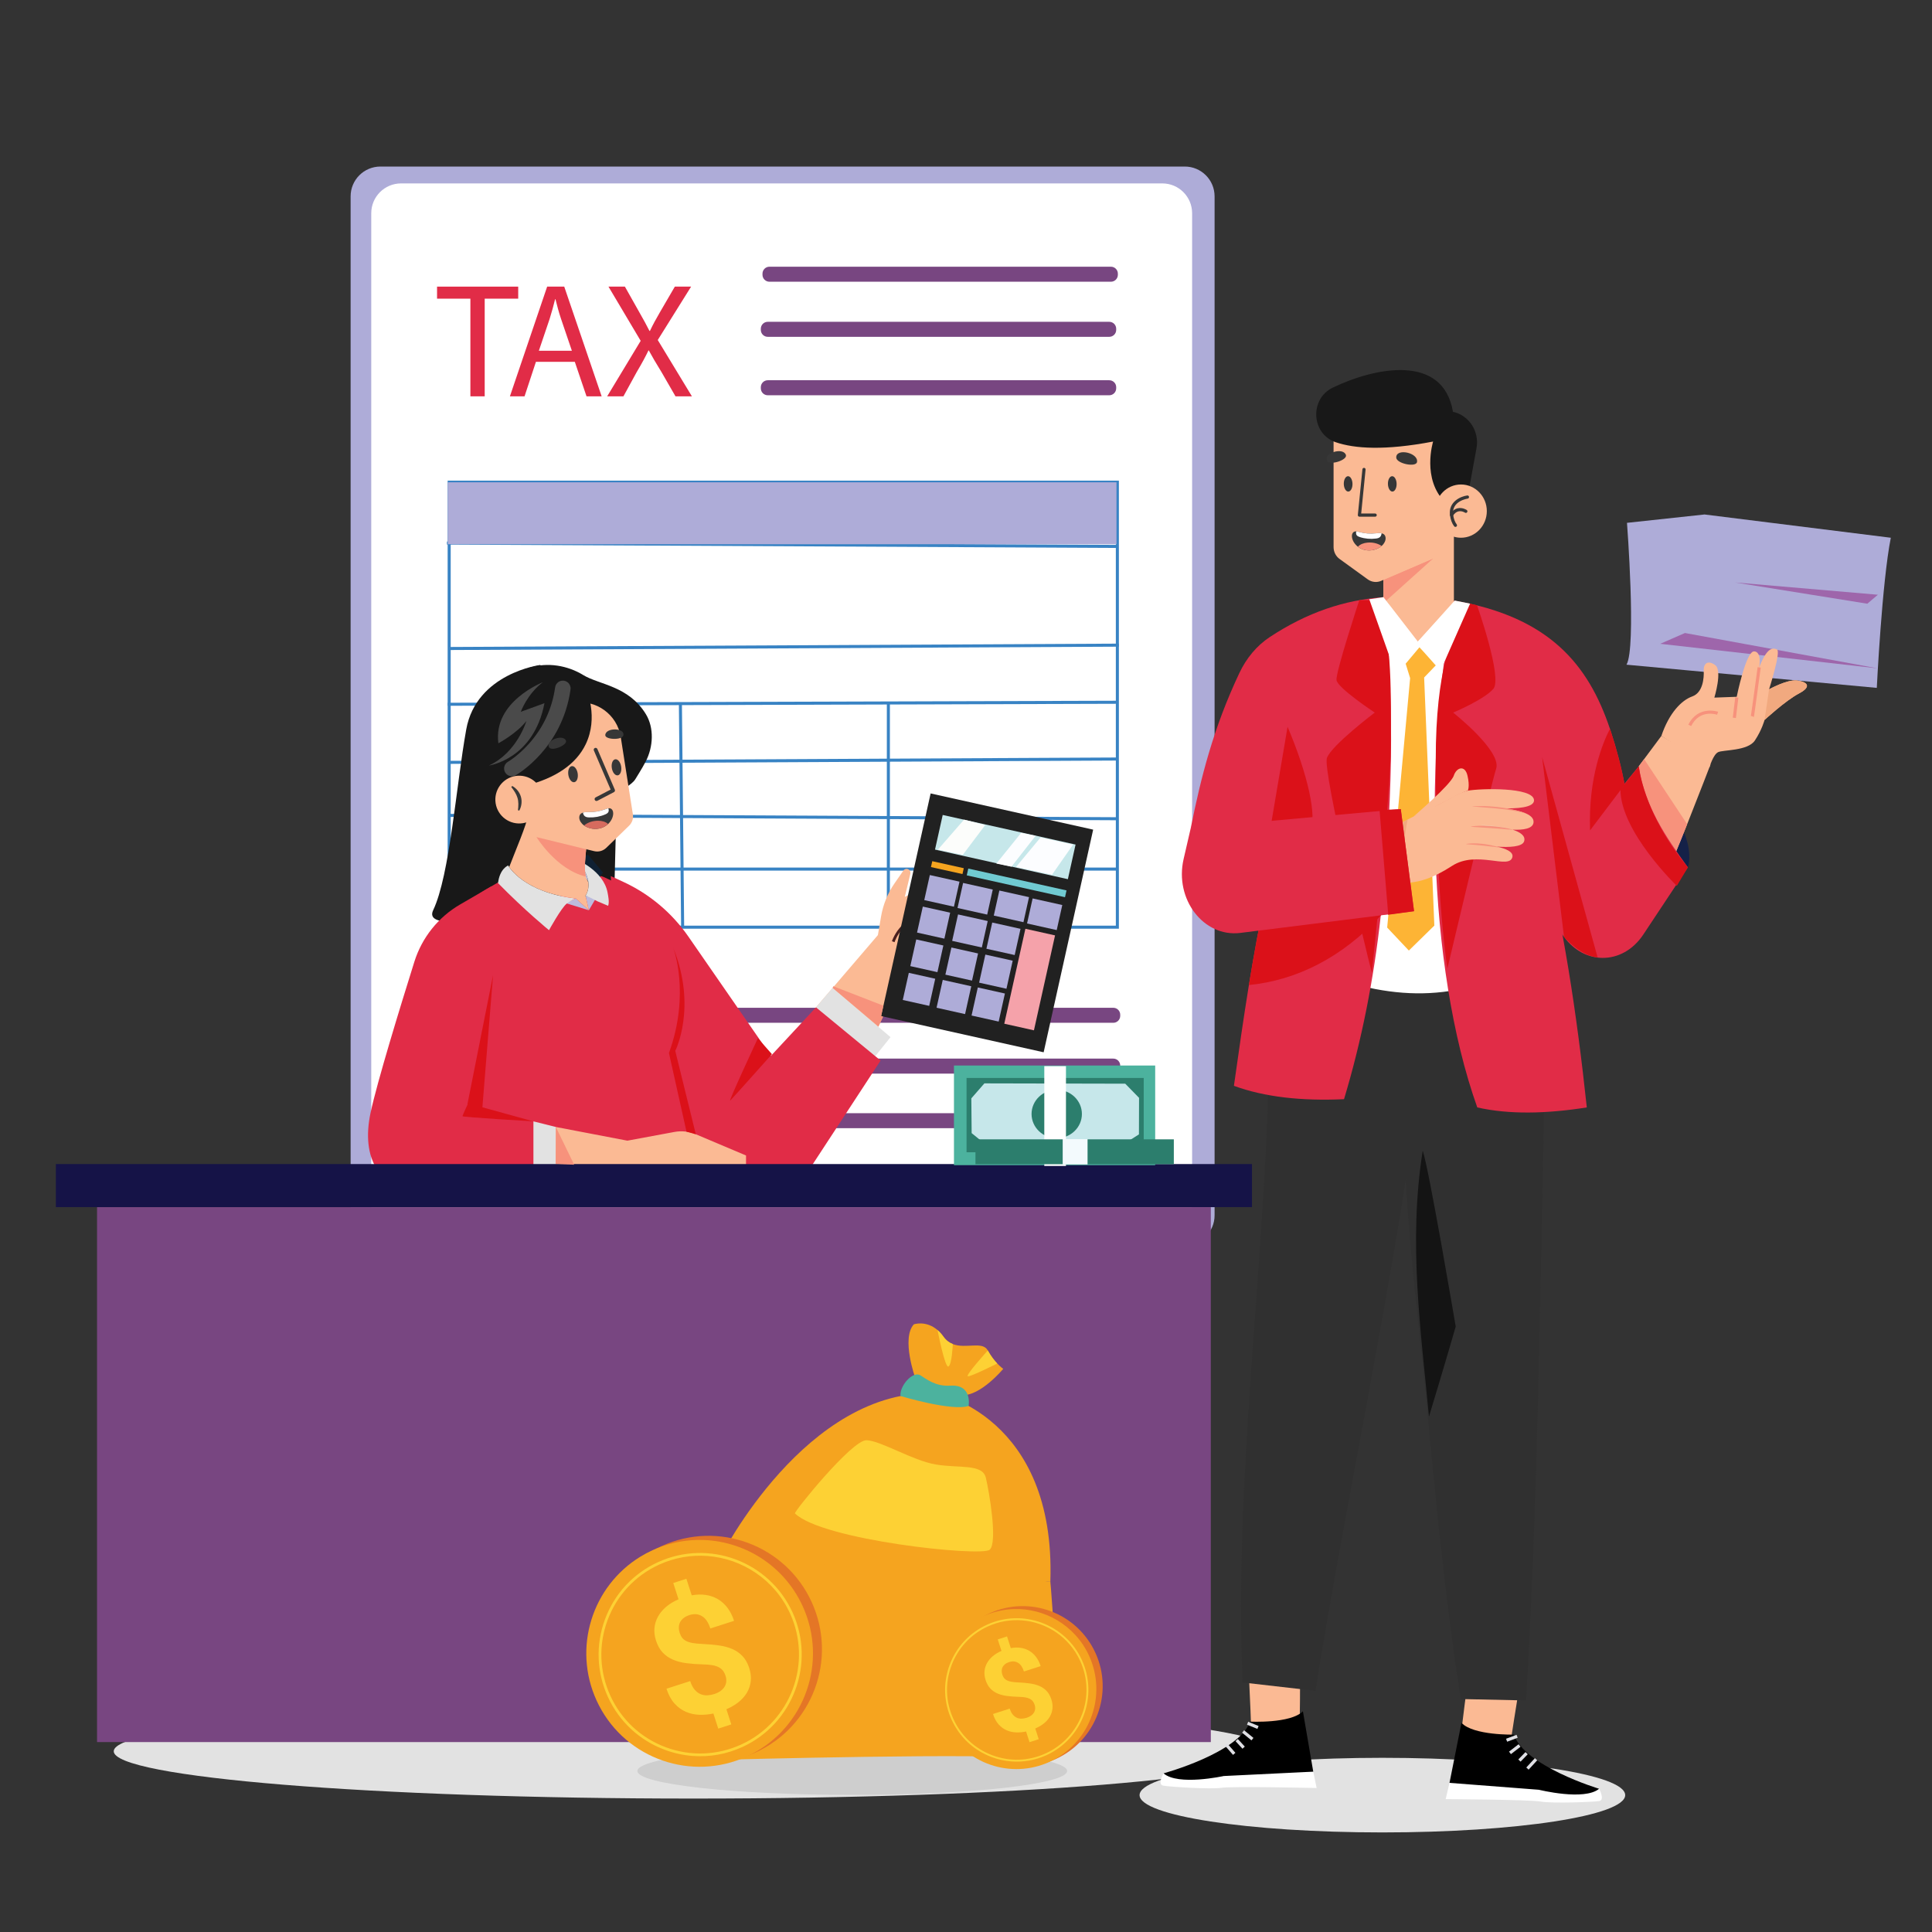 <?xml version="1.0" encoding="UTF-8"?>
<!-- Generator: Adobe Illustrator 16.0.0, SVG Export Plug-In . SVG Version: 6.00 Build 0)  -->
<svg xmlns="http://www.w3.org/2000/svg" xmlns:xlink="http://www.w3.org/1999/xlink" version="1.1" id="Calque_1" x="0px" y="0px" width="1080px" height="1080px" viewBox="0 0 1080 1080" xml:space="preserve">
<rect x="0" y="0" width="1080" height="1080" fill="#333333" stroke="none"/>
<g>
	<defs>
		<rect id="SVGID_1_" width="1080" height="1080"></rect>
	</defs>
	<clipPath id="SVGID_2_">
		<use xlink:href="#SVGID_1_" overflow="visible"></use>
	</clipPath>
	<path clip-path="url(#SVGID_2_)" fill="#AEACD8" d="M662.294,93.098H212.666c-9.206,0-16.669,7.463-16.669,16.669v569.603   c0,9.206,7.463,16.669,16.669,16.669h449.628c9.206,0,16.669-7.463,16.669-16.669V109.767   C678.963,100.561,671.5,93.098,662.294,93.098"></path>
	<path clip-path="url(#SVGID_2_)" fill="#FFFFFF" d="M649.732,102.525H224.202c-9.206,0-16.669,7.463-16.669,16.669v569.603   c0,9.206,7.463,16.669,16.669,16.669h425.531c9.206,0,16.669-7.463,16.669-16.669V119.194   C666.401,109.988,658.938,102.525,649.732,102.525"></path>
	<polygon clip-path="url(#SVGID_2_)" fill="#E12C47" points="244.311,166.958 262.95,166.958 262.95,221.55 270.951,221.55    270.951,166.958 289.681,166.958 289.681,160.225 244.311,160.225  "></polygon>
	<path clip-path="url(#SVGID_2_)" fill="#E12C47" d="M305.864,160.225l-20.821,61.325h8.183l6.364-19.289h21.731l6.546,19.289h8.456   l-20.912-61.325H305.864z M301.227,196.074l6.001-17.743c1.182-3.73,2.182-7.46,3.091-11.1h0.182   c0.909,3.548,1.818,7.188,3.182,11.192l6.001,17.651H301.227z"></path>
	<path clip-path="url(#SVGID_2_)" fill="#E12C47" d="M386.33,160.225h-9.092l-8.365,14.376c-2.273,3.912-3.818,6.733-5.546,10.373   h-0.273c-1.636-3.276-3.364-6.369-5.637-10.373l-8.092-14.376h-9.183l18.003,30.299l-18.73,31.027h9.092l7.365-13.466   c3.182-5.369,4.909-8.645,6.637-12.193h0.181c1.91,3.549,3.91,6.915,7.093,12.102l7.819,13.557h9.183l-19.094-31.482   L386.33,160.225z"></path>
	<path clip-path="url(#SVGID_2_)" fill="#784681" d="M621.008,149.091H430.122c-2.146,0-3.885,1.74-3.885,3.885v0.63   c0,2.146,1.739,3.885,3.885,3.885h190.886c2.146,0,3.886-1.739,3.886-3.885v-0.63C624.894,150.831,623.154,149.091,621.008,149.091   "></path>
	<path clip-path="url(#SVGID_2_)" fill="#784681" d="M620.075,179.891H429.189c-2.146,0-3.885,1.74-3.885,3.885v0.63   c0,2.146,1.739,3.885,3.885,3.885h190.886c2.146,0,3.886-1.739,3.886-3.885v-0.63C623.961,181.631,622.222,179.891,620.075,179.891   "></path>
	<path clip-path="url(#SVGID_2_)" fill="#784681" d="M620.075,212.558H429.189c-2.146,0-3.885,1.74-3.885,3.885v0.63   c0,2.146,1.739,3.885,3.885,3.885h190.886c2.146,0,3.886-1.739,3.886-3.885v-0.63C623.961,214.298,622.222,212.558,620.075,212.558   "></path>
	<path clip-path="url(#SVGID_2_)" fill="#784681" d="M622.328,563.35H260.662c-2.146,0-3.885,1.74-3.885,3.886v0.63   c0,2.146,1.739,3.885,3.885,3.885h361.666c2.146,0,3.885-1.739,3.885-3.885v-0.63C626.213,565.09,624.474,563.35,622.328,563.35"></path>
	<path clip-path="url(#SVGID_2_)" fill="#784681" d="M620.758,622.273H259.092c-2.145,0-3.885,1.74-3.885,3.885v0.63   c0,2.146,1.74,3.886,3.885,3.886h361.666c2.146,0,3.885-1.739,3.885-3.886v-0.63C624.643,624.014,622.904,622.273,620.758,622.273"></path>
	<path clip-path="url(#SVGID_2_)" fill="#784681" d="M622.328,591.762H260.662c-2.146,0-3.885,1.74-3.885,3.885v0.63   c0,2.146,1.739,3.886,3.885,3.886h361.666c2.146,0,3.885-1.739,3.885-3.886v-0.63C626.213,593.502,624.474,591.762,622.328,591.762   "></path>
	<path clip-path="url(#SVGID_2_)" fill="#3883C4" d="M625.464,519.162H250.237V268.674h375.227V519.162z M251.939,517.461h371.823   V270.376H251.939V517.461z"></path>
	
		<rect x="249.849" y="303.64" transform="matrix(1 0.005 -0.005 1 1.517 -2.165)" clip-path="url(#SVGID_2_)" fill="#3883C4" width="374.148" height="1.701"></rect>
	
		<rect x="437.309" y="174.354" transform="matrix(0.005 1 -1 0.005 797.573 -78.387)" clip-path="url(#SVGID_2_)" fill="#3883C4" width="1.702" height="374.147"></rect>
	
		<rect x="436.691" y="206.227" transform="matrix(0.003 1 -1 0.003 829.333 -45.594)" clip-path="url(#SVGID_2_)" fill="#3883C4" width="1.702" height="374.146"></rect>
	
		<rect x="437" y="239.025" transform="matrix(0.005 1 -1 0.005 860.882 -14.749)" clip-path="url(#SVGID_2_)" fill="#3883C4" width="1.702" height="372.293"></rect>
	
		<rect x="251.704" y="455.884" transform="matrix(1 0.005 -0.005 1 2.284 -2.178)" clip-path="url(#SVGID_2_)" fill="#3883C4" width="372.293" height="1.701"></rect>
	<rect x="251.088" y="484.97" clip-path="url(#SVGID_2_)" fill="#3883C4" width="373.526" height="1.702"></rect>
	
		<rect x="318.448" y="454.954" transform="matrix(0.01 1 -1 0.01 832.971 70.358)" clip-path="url(#SVGID_2_)" fill="#3883C4" width="125.018" height="1.702"></rect>
	<rect x="495.75" y="393.3" clip-path="url(#SVGID_2_)" fill="#3883C4" width="1.702" height="124.393"></rect>
	<path clip-path="url(#SVGID_2_)" fill="#E2E2E2" d="M387.553,952.54c-178.924,0-323.971,11.835-323.971,26.436   c0,14.6,145.047,26.435,323.971,26.435c178.923,0,323.971-11.835,323.971-26.435C711.524,964.375,566.477,952.54,387.553,952.54"></path>
	<path clip-path="url(#SVGID_2_)" fill="#E2E2E2" d="M772.763,982.626c-74.963,0-135.732,9.337-135.732,20.855   s60.77,20.856,135.732,20.856s135.731-9.338,135.731-20.856S847.726,982.626,772.763,982.626"></path>
	<rect x="250.298" y="269.613" clip-path="url(#SVGID_2_)" fill="#AEACD8" width="373.822" height="34.611"></rect>
	<path clip-path="url(#SVGID_2_)" fill="#181818" d="M260.632,407.749c-5.667,31.422-9.138,81.364-18.497,101.088   c-9.359,19.724,101.307-11.92,101.307-11.92l1.181-46.405l-42.583-78.805C302.041,371.707,266.299,376.327,260.632,407.749"></path>
	<path clip-path="url(#SVGID_2_)" fill="#181818" d="M277.499,450.912c0,0-17.963,46.125-9.071,56.565   c8.891,10.44,74.288,22.912,67.428-37.7C328.613,405.792,277.499,450.912,277.499,450.912"></path>
	<path clip-path="url(#SVGID_2_)" fill="#FBBA94" d="M531.367,507.114l3.082-18.875c0.393-2.411-0.989-4.761-3.286-5.586   l-4.791-1.721c-2.425-0.871-5.075,0.526-5.726,3.021c-1.819,6.963-6.437,12.863-12.757,16.298l-2.097,1.14l3.108-13.006   c0.235-0.986-0.244-2.004-1.153-2.451c-0.962-0.472-2.124-0.171-2.735,0.71l-4.864,7.007c-3.882,5.593-6.487,11.973-7.631,18.686   l-1.769,10.382l-34.601,40.398l26.829,28.604l27.58-61.224l16.974-12.528c2.041-1.506,3.805-3.357,5.211-5.469l8.405-12.615   l-1.504-1.757L531.367,507.114z"></path>
	<path clip-path="url(#SVGID_2_)" fill="#491F1E" d="M500.028,526.694l-1.448-0.548c3.462-9.137,10.328-12.984,15.477-14.602   c4.848-1.523,9.03-1.411,10.14-1.346l3.257-2.203l0.868,1.282l-3.708,2.507l-0.275-0.025c-0.044-0.003-4.607-0.387-9.87,1.278   C507.482,515.249,502.624,519.843,500.028,526.694"></path>
	
		<rect x="509.765" y="505.556" transform="matrix(0.816 0.578 -0.578 0.816 387.614 -206.102)" clip-path="url(#SVGID_2_)" fill="#491F1E" width="16.126" height="1.548"></rect>
	<path clip-path="url(#SVGID_2_)" fill="#491F1E" d="M515.843,505.106l-1.07-1.119c7.744-7.408,11.011-21.907,11.044-22.053   l1.511,0.333C527.193,482.881,523.931,497.369,515.843,505.106"></path>
	<path clip-path="url(#SVGID_2_)" fill="#491F1E" d="M521.141,508.844l-1.083-1.106c7.747-7.589,9.582-24.048,9.6-24.213   l1.539,0.164c-0.018,0.174-0.471,4.327-1.925,9.517C527.308,500.222,524.571,505.483,521.141,508.844"></path>
	<polygon clip-path="url(#SVGID_2_)" fill="#E2E2E2" points="456.147,563.117 483.79,597.242 497.816,579.776 465.469,552.232  "></polygon>
	<path clip-path="url(#SVGID_2_)" fill="#E12C47" d="M430.948,590.216l-46.129-66.648c-9.197-13.287-21.784-23.864-36.451-30.63   l-6.938-3.201l10.161,166.345h99.29l41.372-63.232l-36.106-29.732L430.948,590.216z"></path>
	<path clip-path="url(#SVGID_2_)" fill="#E12C47" d="M372.653,526.046c-1.164-12.634-8.973-23.688-20.487-29l-15.117-6.973   l-17.991-4.768l-37.469,6.148l-9.357,5.429c-20.878,12.112-33.363,34.774-32.453,58.907l3.871,102.65h150.817l-17.301-68.125   C387.697,568.108,384.312,543.267,372.653,526.046"></path>
	<path clip-path="url(#SVGID_2_)" fill="#E12C47" d="M274.867,553.43l-0.129-58.002l-17.495,10.15   c-12.242,7.102-21.375,18.53-25.614,32.04c-7.998,25.499-20.788,67.164-24.46,84.313c-5.642,26.346,6.018,41.778,22.942,41.778   h68.074v-34.503l-29.324-7.537L274.867,553.43z"></path>
	<path clip-path="url(#SVGID_2_)" fill="#0F2033" d="M289.772,477.794l-8.184,11.301l30.648,18.018l4.103-20.905l9.599,18.226   l11.11-16.719l-8.282-9.921C309.546,487.088,289.772,477.794,289.772,477.794"></path>
	<path clip-path="url(#SVGID_2_)" fill="#FBBA94" d="M377.013,632.762l-26.3,4.878l-39.992-7.653l-7.647,26.095h113.958V645.92   l-28.068-11.86C385.193,632.467,381.038,632.016,377.013,632.762"></path>
	<polygon clip-path="url(#SVGID_2_)" fill="#E2E2E2" points="298.185,661.352 310.722,661.352 310.722,629.986 298.185,626.851  "></polygon>
	<rect x="31.235" y="650.716" clip-path="url(#SVGID_2_)" fill="#151347" width="668.626" height="24.088"></rect>
	<rect x="54.242" y="674.804" clip-path="url(#SVGID_2_)" fill="#784681" width="622.611" height="299.032"></rect>
	
		<rect x="682.994" y="454.659" transform="matrix(0.981 0.193 -0.193 0.981 101.657 -123.173)" clip-path="url(#SVGID_2_)" fill="#F5927E" width="1.362" height="12.111"></rect>
	<path clip-path="url(#SVGID_2_)" fill="#BDBBDD" d="M319.832,503.188c-0.021,0.008-0.05,0.026-0.071,0.035l-3.71,1.586l0.825,0.251   l12.292,3.777l-7.236-6.55L319.832,503.188z"></path>
	<path clip-path="url(#SVGID_2_)" fill="#E2E2E2" d="M284.078,483.804c0,0-4.719,1.69-5.677,9.852v0.008   c15.298,15.589,28.501,26.32,28.501,26.32s6.856-12.533,9.975-14.925c0.866-0.658,1.834-1.29,2.884-1.836   c0.021-0.009,0.051-0.027,0.071-0.036c0.673-0.346,1.367-0.649,2.1-0.9c-14.463-1.717-23.779-6.083-29.548-10.139   C286.187,487.798,284.078,483.804,284.078,483.804"></path>
	<path clip-path="url(#SVGID_2_)" fill="#BDBBDD" d="M327.292,500.65l1.876,8.187l3.384-5.762l0.519-0.892l-5.697-1.508   C327.312,500.658,327.292,500.65,327.292,500.65"></path>
	<path clip-path="url(#SVGID_2_)" fill="#BDBBDD" d="M321.932,480.347c1.498,4.376,3.608,8.388,6.472,11.801   c0,0,0.133,0.096,0.377,0.296c-0.54-3.259-2.354-7.357-6.839-12.089L321.932,480.347z"></path>
	<path clip-path="url(#SVGID_2_)" fill="#E2E2E2" d="M321.942,480.355c4.485,4.732,6.299,8.83,6.839,12.089   c0.06,0.311,0.101,0.615,0.122,0.9v0.017c0.469,4.611-1.611,7.289-1.611,7.289s0.02,0.008,0.082,0.025   c0.316,0.104,1.733,0.598,5.179,2.4c0.437,0.234,0.906,0.486,1.415,0.754c0.521,0.277,5.371,2.201,5.972,2.531   c0.806-2.054,0.023-5.596-0.291-7.332C337.414,486.687,322.421,480.502,321.942,480.355"></path>
	<path clip-path="url(#SVGID_2_)" fill="#181818" d="M326.056,377.367c-8.829-5.401-19.952-7.259-29.829-4.162   c-6.757,2.119-12.775,6.667-16.638,12.562c-1.785,2.72-3.107,5.731-3.836,8.918c0,0-0.011,0.002-0.032,0.005   c-0.908,0.168-8.425,5.021-7.148,29.738c2.194,42.45,23.746,35.736,23.746,35.736l5.92-4.741l22.048,2.342l5.268-4.24   c5.415-4.515,25.898-11.923,29.585-17.933c0.717-1.17,1.45-2.346,2.169-3.535c1.309-2.148,2.593-4.325,3.733-6.541   c4.13-8.031,4.708-18.6,0.002-26.309C351.373,383.367,334.888,382.768,326.056,377.367"></path>
	<path clip-path="url(#SVGID_2_)" fill="#441312" d="M333.294,404.341c-4.033-1.649-6.994,5.447-6.994,5.447   s-13.656,21.397-11.296,37.06c0.773,5.144,2.732,8.815,5.283,10.917l5.268-4.241c5.415-4.515,9.967-9.947,13.654-15.958   C339.926,436.396,344.387,408.876,333.294,404.341"></path>
	<path clip-path="url(#SVGID_2_)" fill="#181818" d="M321.779,398.25l1.855,49.815c0,0,26.727,6.49,32.477-21.103   C361.348,401.836,342.585,387.035,321.779,398.25"></path>
	<path clip-path="url(#SVGID_2_)" fill="#FBBA94" d="M353.437,453.014l-4.08-25.953l-2.356-15.069   c-1.981-12.545-13.736-21.101-26.274-19.14l-32.716,5.16l10.191,64.895c0.464,2.899,2.608,5.222,5.454,5.929l28.475,6.961   c2.414,0.586,4.978-0.111,6.775-1.841l12.753-12.377c1.697-1.639,2.498-4.005,2.135-6.338L353.437,453.014z"></path>
	<path clip-path="url(#SVGID_2_)" fill="#373737" d="M333.448,447.758c-0.384,0-0.754-0.208-0.944-0.572   c-0.272-0.52-0.07-1.163,0.451-1.434l8.394-4.383l-9.374-21.842c-0.231-0.54,0.018-1.166,0.558-1.397   c0.54-0.233,1.165,0.018,1.397,0.558l9.762,22.749c0.219,0.51,0.008,1.104-0.485,1.362l-9.268,4.838   C333.782,447.719,333.614,447.758,333.448,447.758"></path>
	<path clip-path="url(#SVGID_2_)" fill="#181818" d="M293.549,439.295l-2.11-8.424c14.43-3.615,23.886-9.841,28.105-18.508   c5.537-11.371,0.211-23.598,0.157-23.72l7.913-3.577c0.292,0.643,7.064,15.917-0.211,30.995   C322.029,427.197,310.639,435.014,293.549,439.295"></path>
	<path clip-path="url(#SVGID_2_)" fill="#181818" d="M323.128,384.12l-45.63,8.915l9.352,43.331c0,0,40.362-11.316,39.724-43.983   L323.128,384.12z"></path>
	<path clip-path="url(#SVGID_2_)" fill="#4A4A4A" d="M286.142,433.937c-1.512,0-2.981-0.791-3.781-2.2   c-1.183-2.086-0.452-4.736,1.634-5.919c0.046-0.027,5.686-3.306,11.73-10.096c8.003-8.992,12.917-19.591,14.604-31.503   c0.337-2.375,2.532-4.028,4.909-3.691c2.374,0.337,4.026,2.534,3.69,4.908c-4.652,32.838-29.588,47.334-30.647,47.935   C287.604,433.755,286.868,433.937,286.142,433.937"></path>
	<path clip-path="url(#SVGID_2_)" fill="#FBBA94" d="M288.174,433.784c-7.279,1.145-12.253,7.979-11.108,15.264   c1.144,7.285,7.973,12.262,15.252,11.116c7.28-1.145,12.253-7.979,11.109-15.264C302.282,437.616,295.453,432.639,288.174,433.784"></path>
	<path clip-path="url(#SVGID_2_)" fill="#373737" d="M338.358,410.908c-0.124,2.624,9.399,2.954,10.092,0.212   C349.548,406.776,338.564,406.552,338.358,410.908"></path>
	<path clip-path="url(#SVGID_2_)" fill="#373737" d="M307.04,417.867c1.645,2.3,10.392-1.485,9.319-3.882   C314.579,410.005,304.434,414.224,307.04,417.867"></path>
	<path clip-path="url(#SVGID_2_)" fill="#373737" d="M319.61,428.271c-1.444,0.227-2.298,2.422-1.909,4.902   c0.39,2.481,1.876,4.308,3.32,4.081c1.444-0.227,2.298-2.422,1.909-4.903C322.54,429.871,321.054,428.044,319.61,428.271"></path>
	<path clip-path="url(#SVGID_2_)" fill="#373737" d="M343.917,424.447c-1.444,0.227-2.298,2.422-1.909,4.902   c0.39,2.481,1.877,4.308,3.32,4.081c1.444-0.227,2.298-2.422,1.909-4.903C346.848,426.046,345.362,424.22,343.917,424.447"></path>
	<path clip-path="url(#SVGID_2_)" fill="#373737" d="M286.331,439.351l-0.511,0.599c1.512,1.962,2.821,3.868,3.455,6.03   c0.655,2.156,0.574,4.477,0.255,6.924l0.747,0.247c1.239-2.245,1.677-5.09,0.922-7.732   C290.447,442.778,288.574,440.598,286.331,439.351"></path>
	<path clip-path="url(#SVGID_2_)" fill="#383939" d="M341.009,451.864c-0.302-0.065-0.638-0.052-0.946-0.019   c-0.561,0.103-1.147,0.332-1.69,0.529c-2.981,1.13-6.215,1.678-9.42,1.592c-1.145-0.054-2.242,0.027-3.108,0.308   c-0.89,0.285-1.55,0.769-1.837,1.572c-0.593,1.632,0.187,3.374,1.388,4.652c0.331,0.35,0.699,0.645,1.091,0.935   c2.59,1.868,6.398,2.471,9.658,1.411c1.438-0.459,2.741-1.256,3.794-2.224c1.688-1.592,2.778-3.679,2.847-5.796   C342.828,453.608,342.346,452.173,341.009,451.864"></path>
	<path clip-path="url(#SVGID_2_)" fill="#FFFFFF" d="M338.373,452.374c-2.981,1.13-6.214,1.678-9.419,1.592   c-1.146-0.055-2.242,0.027-3.109,0.307c0.17,0.791,0.48,1.556,1.097,2.023c0.677,0.527,1.566,0.629,2.414,0.642   c3.065,0.112,6.173-0.461,8.992-1.682c0.671-0.293,1.375-0.665,1.716-1.308c0.341-0.643,0.226-1.396-0.001-2.103   C339.503,451.948,338.917,452.177,338.373,452.374"></path>
	<path clip-path="url(#SVGID_2_)" fill="#D66B5E" d="M326.487,461.433c2.591,1.867,6.399,2.471,9.658,1.41   c1.438-0.459,2.741-1.255,3.795-2.223c-1.425-1.309-3.575-1.831-5.579-1.824C331.533,458.786,328.647,459.656,326.487,461.433"></path>
	<path clip-path="url(#SVGID_2_)" fill="#4A4A4A" d="M303.395,381.418c0,0-27.91,10.794-24.792,34.088   c0,0,10.33-5.551,15.659-12.469c0,0-5.197,17.679-20.938,24.893c0,0,25.009-3.388,31.029-34.841l-13.232,4.817   C291.121,397.906,294.674,387.991,303.395,381.418"></path>
	<path clip-path="url(#SVGID_2_)" fill="#FBBA94" d="M328.903,493.361v-0.017c-0.173-0.398-0.335-0.8-0.498-1.194   c-0.429-0.508-0.736-1.259-0.957-2.173c-1.031-4.269-0.07-12.078,0.21-15.25c0.059-0.696,0.087-1.166,0.056-1.332l-32.571-17.711   c-0.439,4.66-7.177,20.288-10.506,29.014c0.978,1.415,3.319,4.342,7.747,7.449c1.774,1.249,3.883,2.525,6.375,3.747   c0.249,0.121,0.502,0.242,0.758,0.363c0.515,0.242,1.044,0.481,1.59,0.719c0.816,0.353,1.67,0.699,2.562,1.035   c0.681,0.256,1.379,0.505,2.102,0.751c0.321,0.107,0.646,0.214,0.975,0.321c0.328,0.104,0.664,0.208,1.002,0.312   c0.339,0.104,0.681,0.204,1.027,0.304c3.82,1.097,8.183,1.997,13.155,2.588l7.236,6.55l-1.874-8.186   C327.292,500.651,329.373,497.973,328.903,493.361"></path>
	<path clip-path="url(#SVGID_2_)" fill="#F7927C" d="M299.901,467.942c0,0,11.201,18.261,27.547,22.035   c-1.03-4.269-0.069-12.078,0.211-15.25L299.901,467.942z"></path>
	<polygon clip-path="url(#SVGID_2_)" fill="#212121" points="492.551,567.998 583.408,588.231 611.084,463.773 520.227,443.54  "></polygon>
	<polygon clip-path="url(#SVGID_2_)" fill="#C6E7EA" points="522.675,474.926 596.95,491.467 601.255,472.107 526.98,455.566  "></polygon>
	<polygon clip-path="url(#SVGID_2_)" fill="#AEACD8" points="516.668,503.16 533.25,506.853 536.364,492.851 519.782,489.158  "></polygon>
	<polygon clip-path="url(#SVGID_2_)" fill="#AEACD8" points="535.266,507.573 551.848,511.267 554.962,497.265 538.38,493.571  "></polygon>
	<polygon clip-path="url(#SVGID_2_)" fill="#AEACD8" points="555.533,511.815 572.115,515.508 575.229,501.506 558.646,497.813  "></polygon>
	<polygon clip-path="url(#SVGID_2_)" fill="#AEACD8" points="574.13,516.229 590.712,519.922 593.826,505.919 577.244,502.227  "></polygon>
	<polygon clip-path="url(#SVGID_2_)" fill="#AEACD8" points="512.632,521.31 527.919,524.714 531.148,510.194 515.861,506.79  "></polygon>
	<polygon clip-path="url(#SVGID_2_)" fill="#AEACD8" points="532.266,525.954 548.848,529.647 552.135,514.867 535.552,511.175  "></polygon>
	<polygon clip-path="url(#SVGID_2_)" fill="#AEACD8" points="551.41,530.354 567.216,533.874 570.474,519.224 554.668,515.704  "></polygon>
	<polygon clip-path="url(#SVGID_2_)" fill="#AEACD8" points="508.869,540.065 524.026,543.44 527.342,528.531 512.185,525.156  "></polygon>
	<polygon clip-path="url(#SVGID_2_)" fill="#AEACD8" points="528.475,544.839 543.372,548.157 546.745,532.988 531.848,529.67  "></polygon>
	<polygon clip-path="url(#SVGID_2_)" fill="#AEACD8" points="547.331,549.311 562.618,552.715 566.105,537.028 550.818,533.624  "></polygon>
	<polygon clip-path="url(#SVGID_2_)" fill="#AEACD8" points="504.66,558.993 519.429,562.282 522.802,547.114 508.033,543.825  "></polygon>
	<polygon clip-path="url(#SVGID_2_)" fill="#AEACD8" points="523.546,563.335 539.48,566.884 542.939,551.326 527.006,547.777  "></polygon>
	<polygon clip-path="url(#SVGID_2_)" fill="#AEACD8" points="543.107,567.691 558.265,571.066 561.754,555.379 546.596,552.004  "></polygon>
	<polygon clip-path="url(#SVGID_2_)" fill="#F5A2AA" points="561.397,572.264 577.979,575.956 589.781,522.888 573.199,519.195  "></polygon>
	
		<rect x="520.71" y="483.07" transform="matrix(-0.976 -0.217 0.217 -0.976 941.413 1073.077)" clip-path="url(#SVGID_2_)" fill="#F5A41F" width="18.051" height="3.365"></rect>
	
		<rect x="540.308" y="491.335" transform="matrix(-0.976 -0.217 0.217 -0.976 1016.071 1098.338)" clip-path="url(#SVGID_2_)" fill="#70CAD1" width="56.275" height="3.896"></rect>
	<polygon clip-path="url(#SVGID_2_)" fill="#FCFDFB" points="524.306,474.926 538.197,477.883 550.74,461.22 538.908,458.176  "></polygon>
	<polygon clip-path="url(#SVGID_2_)" fill="#FCFDFF" points="556.967,482.744 565.416,484.49 578.91,467.221 570.849,465.562  "></polygon>
	<polygon clip-path="url(#SVGID_2_)" fill="#FCFDFF" points="567.964,484.649 588.073,488.991 599.839,472.154 581.702,468.115  "></polygon>
	<rect x="533.272" y="595.631" clip-path="url(#SVGID_2_)" fill="#4CB29E" width="112.486" height="55.705"></rect>
	<rect x="540.308" y="602.582" clip-path="url(#SVGID_2_)" fill="#2C7E6D" width="99.038" height="41.534"></rect>
	<polygon clip-path="url(#SVGID_2_)" fill="#C6E7EA" points="550.283,605.613 542.98,613.991 543.158,633.421 552.6,641.086    625.986,640.908 636.674,634.134 636.741,613.701 629.016,605.791  "></polygon>
	<path clip-path="url(#SVGID_2_)" fill="#2C7E6D" d="M590.718,609.178c-7.771,0-14.072,6.066-14.072,13.548   c0,7.482,6.301,13.548,14.072,13.548c7.772,0,14.072-6.065,14.072-13.548C604.79,615.244,598.49,609.178,590.718,609.178"></path>
	<rect x="583.771" y="595.988" clip-path="url(#SVGID_2_)" fill="#FFFFFF" width="12.112" height="55.794"></rect>
	<rect x="545.296" y="636.897" clip-path="url(#SVGID_2_)" fill="#2C7E6D" width="110.883" height="13.903"></rect>
	<rect x="594.058" y="636.764" clip-path="url(#SVGID_2_)" fill="#F3FAFD" width="13.895" height="14.171"></rect>
	<path clip-path="url(#SVGID_2_)" fill="#AEACD8" d="M909.496,292.268c0,0,5.321,69.613-0.275,79.299l139.921,12.959   c0,0,2.888-59.118,7.835-83.922l-104.125-13.008L909.496,292.268z"></path>
	<polygon clip-path="url(#SVGID_2_)" fill="#9E66AB" points="928.071,359.892 1049.759,373.64 941.886,353.857  "></polygon>
	<polygon clip-path="url(#SVGID_2_)" fill="#9E66AB" points="1043.841,337.478 1049.74,332.463 969.882,325.599  "></polygon>
	<path clip-path="url(#SVGID_2_)" fill="#FBBA94" d="M697.394,922.727c0,0,1.862,33.124,2.033,46.247l27.119-5.917   c0.308-16.072,0.167-40.699,0.167-40.699L697.394,922.727z"></path>
	<path clip-path="url(#SVGID_2_)" fill="#FBBA94" d="M817.123,965.992l27.253,8.256c1.896-12.978,7.923-49.742,7.923-49.742   l-29.001-4.455C823.298,920.051,818.933,950.025,817.123,965.992"></path>
	<path clip-path="url(#SVGID_2_)" fill="#142148" d="M919.862,438.16l0.474,44.375l23.199,2.305   C943.535,484.84,951.109,464.98,919.862,438.16"></path>
	<path clip-path="url(#SVGID_2_)" fill="#FBBA94" d="M919.067,424.35l-2.992,4.038l4.412,43.107c0,0,12.632,10.299,13.257,11.372   c0.284,0.468,4.62-10.104,9.394-22.139c6.153-15.468,13.028-33.335,13.028-33.335l-27.46-15.995L919.067,424.35z"></path>
	<path clip-path="url(#SVGID_2_)" fill="#F7927C" d="M916.075,428.388l4.412,43.108c0,0,12.632,10.299,13.257,11.371   c0.284,0.469,4.621-10.104,9.393-22.138l-24.069-36.379L916.075,428.388z"></path>
	<path clip-path="url(#SVGID_2_)" fill="#303030" d="M850.873,542.964l-69.389-4.272l3.314,94.954   c0.076,2.556,0.151,5.131,0.247,7.666c1.704,52.139,8.825,104.777,13.389,153.172c5.17,54.811,10.164,104.185,18.137,155.289   l36.458,0.784c6.97-113.933,8.196-246.625,10.967-374.511L850.873,542.964z"></path>
	<path clip-path="url(#SVGID_2_)" fill="#303030" d="M709.526,581.373c-0.905,115.526-19.961,241.076-14.911,359.14l40.744,4.668   c15.521-98.455,42.44-222.393,57.621-333.937l7.574-92.815l-85.186,24.538L709.526,581.373z"></path>
	<path clip-path="url(#SVGID_2_)" fill="#FFFFFF" d="M813.18,335.927c-13.888,19.831-31.556,11.148-38.185-2.181l-45.141,206.56   c42.123,18.685,82.62,21.45,120.569-0.712l-23.987-195.587L813.18,335.927z"></path>
	<path clip-path="url(#SVGID_2_)" fill="#E12C47" d="M908.184,438.625c-1.842-9.783-4.461-19.84-7.834-30.103   c-0.11-0.366-0.243-0.731-0.377-1.097c-11.961-35.658-33.687-62.515-87.103-71.681c-16.733,82.149-15.468,203.66,12.938,283.318   c17.62,3.977,38.28,3.611,61.228,0c-5.637-52.846-13.36-103.567-25.254-150.059l49.554-4.983   C910.869,455.792,909.826,447.312,908.184,438.625"></path>
	<path clip-path="url(#SVGID_2_)" fill="#E12C47" d="M709.749,356.158c-7.196,4.759-13.029,11.762-16.931,20.052   c-14.677,31.112-21.513,58.478-27.194,86.742l45.924,19.213c-1.344,5.773-2.613,11.489-3.825,17.126   c-3.73,17.457-6.818,34.388-9.583,51.358c-3.011,18.511-5.662,37.042-8.37,56.333c17.12,6.279,37.818,8.563,61.547,7.47   c9.924-32.886,16.647-67.138,20.529-102.58c0-0.137,0.02-0.254,0.038-0.39c6.117-56.352,8.436-115.805,1.467-177.677   C751.497,335.404,730.731,342.309,709.749,356.158"></path>
	<path clip-path="url(#SVGID_2_)" fill="#E12C47" d="M895.246,454.946l-44.029-5.852l6.148,51.544l2.861,3.909l14.07,19.177   c5.726,7.795,13.581,11.68,21.481,11.749c8.521,0.068,17.044-4.297,22.857-13.075l24.899-37.554   c-12.25-16.869-24.056-34.012-27.451-56.458C900.018,447.677,895.246,454.946,895.246,454.946"></path>
	<path clip-path="url(#SVGID_2_)" fill="#DB1119" d="M707.723,499.291c-3.731,17.458-6.818,34.388-9.583,51.359   c26.703-2.673,52.021-15.351,73.706-38.778c0.095-0.117,0.208-0.214,0.303-0.331l-0.265-0.059L707.723,499.291z"></path>
	<path clip-path="url(#SVGID_2_)" fill="#DB1119" d="M899.973,407.425c-3.662,7.04-12.206,26.835-11.117,56.755l19.328-25.555   c-1.842-9.783-4.461-19.84-7.834-30.103C900.239,408.156,900.106,407.792,899.973,407.425"></path>
	<path clip-path="url(#SVGID_2_)" fill="#141414" d="M798.804,791.915c9.002-29.669,14.949-50.367,14.949-50.367   s-15.255-90.003-18.451-98.226C787.165,694.37,794.24,743.522,798.804,791.915"></path>
	<path clip-path="url(#SVGID_2_)" fill="#FBBA94" d="M773.351,336.953c0,0,4.974,2.42,19.694,3.588   c12.382,0.983,19.694-3.588,19.694-3.588V285.9l-39.389,5.456V336.953z"></path>
	<polygon clip-path="url(#SVGID_2_)" fill="#F7927C" points="773.347,337.179 801.279,312.078 773.347,324.086  "></polygon>
	<path clip-path="url(#SVGID_2_)" fill="#FBBA94" d="M745.478,305.827c0,2.621,1.237,5.101,3.323,6.612l15.75,11.405   c2.202,1.606,5.067,1.937,7.543,0.85l29.301-12.586c2.911-1.251,4.837-4.203,4.837-7.485v-58.515h-60.754V305.827z"></path>
	<path clip-path="url(#SVGID_2_)" fill="#373737" d="M768.725,288.84h-8.798c-0.251,0-0.491-0.107-0.66-0.293   c-0.168-0.186-0.25-0.435-0.225-0.685l2.555-25.526c0.049-0.489,0.484-0.848,0.974-0.797c0.489,0.049,0.847,0.485,0.796,0.974   l-2.456,24.548h7.814c0.491,0,0.89,0.398,0.89,0.889C769.614,288.442,769.216,288.84,768.725,288.84"></path>
	<path clip-path="url(#SVGID_2_)" fill="#181818" d="M812.211,230.206c-5.487-32.738-43.749-24.816-67.172-13.524   c-13.06,6.296-12.086,25.825,1.598,30.509c10.56,3.614,27.457,4.8,54.479-0.362c0,0-6.563,21.103,6.95,34.181l13.365-8.907   l3.948-21.582C827.086,241.187,821.234,232.161,812.211,230.206"></path>
	<path clip-path="url(#SVGID_2_)" fill="#FBBA94" d="M816.693,270.831c-7.979,0-14.45,6.663-14.45,14.883s6.471,14.883,14.45,14.883   c7.981,0,14.45-6.663,14.45-14.883S824.675,270.831,816.693,270.831"></path>
	<path clip-path="url(#SVGID_2_)" fill="#373737" d="M780.502,255.744c0.061,3.425,11.059,5.661,11.617,2.533   C793.049,253.084,780.405,250.319,780.502,255.744"></path>
	<path clip-path="url(#SVGID_2_)" fill="#373737" d="M741.922,257.63c1.525,2.734,11.358-0.491,10.461-3.27   C750.895,249.748,739.507,253.299,741.922,257.63"></path>
	<path clip-path="url(#SVGID_2_)" fill="#373737" d="M778.193,266.198c-1.342,0.032-2.386,1.982-2.333,4.354   c0.055,2.373,1.186,4.271,2.526,4.239c1.342-0.032,2.387-1.982,2.333-4.354C780.667,268.064,779.536,266.166,778.193,266.198"></path>
	<path clip-path="url(#SVGID_2_)" fill="#373737" d="M753.525,266.198c-1.342,0.032-2.386,1.982-2.333,4.354   c0.054,2.373,1.185,4.271,2.526,4.239c1.342-0.032,2.387-1.982,2.332-4.354C755.998,268.064,754.867,266.166,753.525,266.198"></path>
	<path clip-path="url(#SVGID_2_)" fill="#373737" d="M813.586,294.549c-0.27,0-0.534-0.121-0.709-0.352   c-1.216-1.599-1.997-3.695-2.324-6.229c-0.966-7.489,5.877-10.469,9.63-10.999c0.485-0.07,0.938,0.27,1.005,0.757   c0.069,0.486-0.269,0.935-0.755,1.005c-0.372,0.053-9.097,1.399-8.115,9.009c0.286,2.221,0.951,4.032,1.977,5.382   c0.297,0.391,0.22,0.949-0.171,1.246C813.962,294.49,813.772,294.549,813.586,294.549"></path>
	<path clip-path="url(#SVGID_2_)" fill="#373737" d="M811.435,288.744c-0.163,0-0.329-0.045-0.478-0.139   c-0.414-0.264-0.535-0.814-0.272-1.228c1.152-1.812,2.599-2.911,4.299-3.267c2.615-0.544,4.827,0.914,4.92,0.976   c0.408,0.274,0.516,0.827,0.243,1.234c-0.274,0.407-0.824,0.516-1.233,0.244c-0.027-0.019-1.714-1.108-3.581-0.709   c-1.207,0.258-2.265,1.091-3.146,2.477C812.017,288.598,811.729,288.744,811.435,288.744"></path>
	<path clip-path="url(#SVGID_2_)" fill="#FBBA94" d="M1004.31,380.403c-5.485-0.578-15.383,4.936-15.383,4.936   s6.801-21.298,4.397-22.305c-2.4-1.006-5.568-1.209-9.928,10.044c0,0,1.684-8.839-2.87-8.95   c-4.555-0.108-9.696,25.385-9.696,25.385l-12.498,0.455c0,0,4.632-15.075,0.51-18.13c-4.122-3.055-6.646-0.961-6.449,3.091   c0.194,4.052-0.415,12.246-6.414,14.379c-5.995,2.131-12.941,9.236-17.271,22.09l26.905,17.481c0,0,2.047-7.029,4.813-8.41   c2.762-1.382,16.586-0.58,20.539-6.506c3.952-5.923,5.438-11.505,5.438-11.505s11.619-10.778,19.293-14.838   C1013.37,383.561,1009.794,380.977,1004.31,380.403"></path>
	<path clip-path="url(#SVGID_2_)" fill="#F7927C" d="M980.4,400.83l-0.798-0.376l-0.85-0.228c0.181-0.806,2.354-16.746,3.77-27.264   l1.747,0.235C980.609,400.388,980.473,400.675,980.4,400.83"></path>
	
		<rect x="969.263" y="389.471" transform="matrix(0.993 0.12 -0.12 0.993 54.265 -113.257)" clip-path="url(#SVGID_2_)" fill="#F7927C" width="1.763" height="11.453"></rect>
	<path clip-path="url(#SVGID_2_)" fill="#F7927C" d="M945.375,405.876l-1.578-0.784c5.456-10.977,16.536-7.25,16.648-7.211   l-0.581,1.664C959.469,399.409,950.13,396.31,945.375,405.876"></path>
	<path clip-path="url(#SVGID_2_)" fill="#F1A97F" d="M1004.31,380.403c-5.485-0.578-15.383,4.936-15.383,4.936l-2.525,17.119   c0,0,11.619-10.778,19.293-14.838C1013.37,383.561,1009.794,380.977,1004.31,380.403"></path>
	<polygon clip-path="url(#SVGID_2_)" fill="#FBBA94" points="792.542,358.713 812.74,336.953 775.113,336.304  "></polygon>
	<path clip-path="url(#SVGID_2_)" fill="#FDB435" d="M793.476,361.838l-7.702,9.168l2.493,8.072l-12.824,139.436l12.111,12.843   l14.25-13.944l-5.7-138.702l6.488-6.747C802.592,371.964,794.348,362.667,793.476,361.838"></path>
	<path clip-path="url(#SVGID_2_)" fill="#DB1119" d="M905.83,441.273c0,23.667,31.527,53.94,31.527,53.94l6.179-10.37   c-25.142-30.326-27.451-56.458-27.451-56.458L905.83,441.273z"></path>
	<path clip-path="url(#SVGID_2_)" fill="#FFFFFF" d="M856.506,995.531l-46.225,1.102l-2.137,9.081c0,0,47.025,0.275,53.17,1.376   c6.146,1.101,29.124,0.275,32.597-0.275c3.475-0.55,0-6.88,0-6.88L856.506,995.531z"></path>
	<path clip-path="url(#SVGID_2_)" d="M846.353,969.662c0,0-22.711,0.552-29.392-6.604l-6.679,33.575l49.964,3.853   c0,0,25.384,6.329,33.666-0.551C893.912,999.935,851.964,987.275,846.353,969.662"></path>
	
		<rect x="856.159" y="982.485" transform="matrix(0.736 0.677 -0.677 0.736 893.026 -319.908)" clip-path="url(#SVGID_2_)" fill="#DFDFE4" width="1.762" height="7.105"></rect>
	
		<rect x="850.948" y="979.307" transform="matrix(0.717 0.697 -0.697 0.717 925.202 -315.859)" clip-path="url(#SVGID_2_)" fill="#DFDFE4" width="1.763" height="5.753"></rect>
	
		<rect x="846.273" y="974.129" transform="matrix(0.611 0.792 -0.792 0.611 1103.332 -290.39)" clip-path="url(#SVGID_2_)" fill="#DFDFE4" width="1.763" height="6.753"></rect>
	
		<rect x="843.601" y="968.725" transform="matrix(0.351 0.936 -0.936 0.351 1458.39 -159.855)" clip-path="url(#SVGID_2_)" fill="#DFDFE4" width="1.762" height="6.277"></rect>
	<path clip-path="url(#SVGID_2_)" fill="#FFFFFF" d="M687.938,987.965l-37.509,3.347c0,0-3.642,6.229-0.184,6.877   c3.457,0.648,26.405,2.122,32.577,1.194s53.188,0.125,53.188,0.125l-1.896-9.14L687.938,987.965z"></path>
	<path clip-path="url(#SVGID_2_)" d="M698.774,962.392c-6.077,17.448-48.346,28.92-48.346,28.92   c8.096,7.111,33.638,1.499,33.638,1.499l50.048-2.442l-5.785-33.751C721.463,963.583,698.774,962.392,698.774,962.392"></path>
	
		<rect x="684.101" y="977.577" transform="matrix(0.656 0.754 -0.754 0.656 974.258 -182.623)" clip-path="url(#SVGID_2_)" fill="#DFDFE4" width="7.11" height="1.762"></rect>
	
		<rect x="690.087" y="973.872" transform="matrix(0.677 0.736 -0.736 0.677 941.538 -195.101)" clip-path="url(#SVGID_2_)" fill="#DFDFE4" width="5.759" height="1.763"></rect>
	
		<rect x="694.386" y="969.328" transform="matrix(0.774 0.633 -0.633 0.774 771.589 -222.574)" clip-path="url(#SVGID_2_)" fill="#DFDFE4" width="6.758" height="1.763"></rect>
	
		<rect x="697.445" y="963.764" transform="matrix(0.926 0.377 -0.377 0.926 415.248 -192.914)" clip-path="url(#SVGID_2_)" fill="#DFDFE4" width="6.281" height="1.762"></rect>
	<path clip-path="url(#SVGID_2_)" fill="#DB1119" d="M710.285,462.217c0,0,16.884,11.53,22.072,2.084   c4.048-7.368-1.261-31.431-12.603-58L710.285,462.217z"></path>
	<path clip-path="url(#SVGID_2_)" fill="#DB1119" d="M759.871,335.453c0,0-13.285,40.322-12.751,44.726   c0.533,4.403,21.375,18.163,21.375,18.163s-24.048,18.163-26.72,25.318c-2.672,7.156,22.979,111.733,22.979,111.733l2.117,8.453   c0,0,10.599-100.17,10.599-126.489c0-26.319,1.177-61.28-7.459-81.707L759.871,335.453z"></path>
	<path clip-path="url(#SVGID_2_)" fill="#CECECE" d="M476.415,976.635c-66.338,0-120.115,5.979-120.115,13.356   c0,7.376,53.777,13.355,120.115,13.355c66.337,0,120.115-5.979,120.115-13.355C596.529,982.614,542.752,976.635,476.415,976.635"></path>
	<path clip-path="url(#SVGID_2_)" fill="#F5A41F" d="M410.847,861.001c-47.047,87.158-7.577,122.723-7.577,122.723   s156.104-4.232,174.896-0.44c18.792,3.792,8.987-99.038,8.987-99.038L410.847,861.001z"></path>
	<path clip-path="url(#SVGID_2_)" fill="#F5A41F" d="M557.463,762.211c-1.619-1.72-3.563-4.141-5.281-7.297   c-2.938-5.43-12.236-0.729-19.559-3.569c-1.936-0.747-3.72-2.026-5.233-4.152c-1.072-1.511-2.185-2.702-3.297-3.67   c-6.478-5.6-13.253-3.211-13.253-3.211c-7.17,7.927,0.867,30.155,0.867,30.155s15.403,8.9,25.922,9.461   c10.52,0.562,23.181-14.721,23.181-14.721S559.382,764.197,557.463,762.211"></path>
	<path clip-path="url(#SVGID_2_)" fill="#F5A41F" d="M523.613,778.88c-73.023-3.581-120.847,91.573-120.847,91.573l184.388,13.792   C590.331,791.393,523.613,778.88,523.613,778.88"></path>
	<path clip-path="url(#SVGID_2_)" fill="#4CB29E" d="M531.293,774.596c-8.508,0.544-13.69-3.917-16.794-5.801   c-4.391-2.666-11.908,6.385-11.077,11.59c0,0,28.728,8.687,38.027,5.54C541.449,785.925,543.724,773.802,531.293,774.596"></path>
	<path clip-path="url(#SVGID_2_)" fill="#FDD134" d="M527.39,747.191c-1.071-1.51-2.185-2.701-3.297-3.669   c0,0,4.156,21.601,6.13,20.336c1.914-1.229,2.373-11.896,2.4-12.514C530.687,750.598,528.903,749.317,527.39,747.191"></path>
	<path clip-path="url(#SVGID_2_)" fill="#FDD134" d="M541.086,769.373c1.831,0.137,15.947-6.95,16.377-7.162   c-1.619-1.72-3.562-4.141-5.281-7.297C552.182,754.914,539.217,769.232,541.086,769.373"></path>
	<path clip-path="url(#SVGID_2_)" fill="#FDD134" d="M523.057,818.645c-13.079-2.232-30.552-13.255-38.674-13.55   c-8.121-0.294-40.713,40.191-40.012,40.888c15.135,15.032,104.354,24.418,108.889,20.313c4.534-4.107-0.255-32.245-2.164-40.225   C549.186,818.092,536.136,820.877,523.057,818.645"></path>
	<path clip-path="url(#SVGID_2_)" fill="#E47626" d="M369.765,864.292c-31.811,14.569-45.797,52.187-31.239,84.021   c14.558,31.835,52.148,45.831,83.959,31.262s45.797-52.186,31.239-84.02C439.166,863.72,401.575,849.724,369.765,864.292"></path>
	<path clip-path="url(#SVGID_2_)" fill="#F5A41F" d="M423.144,869.549c-10.227-5.991-22.036-9.063-34.029-8.69   c-3.867,0.117-7.754,0.598-11.61,1.452c-2.594,0.571-5.177,1.313-7.732,2.23c-0.833,0.298-1.666,0.616-2.492,0.955   c-0.85,0.343-1.699,0.711-2.541,1.097c-2.35,1.074-4.6,2.275-6.752,3.593c-26.968,16.502-37.972,50.946-24.488,80.428   c14.135,30.908,49.979,45,81.164,32.467c0.651-0.266,1.298-0.537,1.945-0.823c0.283-0.123,0.566-0.25,0.85-0.38   c0.838-0.385,1.663-0.784,2.477-1.201c30.052-15.348,42.937-51.823,28.763-82.82C443.068,885.546,433.996,875.902,423.144,869.549"></path>
	<path clip-path="url(#SVGID_2_)" fill="#FDD134" d="M367.792,873.269c-13.785,6.313-24.289,17.621-29.576,31.841   c-5.286,14.219-4.723,29.646,1.585,43.443c6.309,13.795,17.609,24.307,31.818,29.597c5.102,1.899,10.358,3.045,15.64,3.439   c9.429,0.705,18.935-0.979,27.771-5.025c28.458-13.033,41.014-46.807,27.991-75.284   C429.997,872.802,396.25,860.234,367.792,873.269 M414.393,975.17c-13.414,6.144-28.415,6.691-42.24,1.544   c-13.826-5.148-24.821-15.376-30.959-28.8c-6.139-13.423-6.687-28.436-1.543-42.271c5.145-13.836,15.365-24.839,28.778-30.982   c8.755-4.009,18.022-5.529,27.005-4.856c19.431,1.452,37.529,13.163,46.195,32.112C454.301,929.627,442.083,962.488,414.393,975.17   "></path>
	<path clip-path="url(#SVGID_2_)" fill="#FDD134" d="M418.512,931.563c-0.856-2.33-1.996-4.253-3.422-5.765   c-1.613-1.708-3.535-3.042-5.766-4.003c-2.232-0.96-4.751-1.632-7.556-2.014c-2.807-0.385-5.872-0.653-9.195-0.809   c-2.054-0.091-3.802-0.258-5.247-0.499c-1.443-0.24-2.658-0.603-3.639-1.087c-0.984-0.482-1.764-1.103-2.344-1.858   c-0.581-0.753-1.038-1.657-1.376-2.708c-0.339-1.051-0.5-2.082-0.487-3.091c0.013-1.008,0.234-1.948,0.662-2.824   c0.428-0.874,1.077-1.664,1.948-2.366c0.869-0.705,1.992-1.279,3.369-1.722c2.539-0.817,4.838-0.622,6.895,0.581   c2.057,1.206,3.632,3.514,4.729,6.925l13.26-4.267c-0.915-2.841-2.145-5.276-3.691-7.306c-1.544-2.027-3.336-3.638-5.375-4.835   c-2.037-1.194-4.295-1.974-6.775-2.337c-2.477-0.362-5.088-0.291-7.826,0.214l-2.974-9.255l-7.339,2.362l2.931,9.126   c-2.671,1.142-4.966,2.53-6.888,4.168c-1.92,1.639-3.437,3.453-4.551,5.441c-1.117,1.992-1.782,4.119-2,6.386   c-0.217,2.265,0.062,4.605,0.839,7.021c0.896,2.787,2.149,5.034,3.762,6.742c1.612,1.708,3.532,3.037,5.759,3.98   c2.228,0.948,4.748,1.604,7.565,1.966c2.816,0.364,5.893,0.593,9.228,0.68c1.935,0.035,3.608,0.171,5.017,0.409   c1.409,0.235,2.613,0.601,3.617,1.093c1.001,0.496,1.816,1.141,2.445,1.943c0.629,0.801,1.136,1.8,1.519,2.992   c0.339,1.054,0.468,2.085,0.387,3.1c-0.078,1.014-0.379,1.966-0.904,2.855c-0.523,0.891-1.27,1.695-2.236,2.414   c-0.967,0.72-2.169,1.309-3.607,1.772c-1.254,0.402-2.536,0.635-3.851,0.698c-1.314,0.062-2.573-0.16-3.782-0.666   c-1.209-0.505-2.313-1.344-3.31-2.512c-1.001-1.166-1.826-2.76-2.474-4.779l-13.257,4.267c1.094,3.41,2.586,6.163,4.473,8.252   c1.886,2.091,4.006,3.646,6.356,4.66c2.353,1.016,4.85,1.571,7.493,1.659c2.644,0.091,5.278-0.144,7.9-0.706l2.71,8.443   l7.294-2.347l-2.726-8.484c2.671-1.143,4.988-2.517,6.952-4.121c1.82-1.485,3.278-3.12,4.377-4.912   c0.088-0.145,0.175-0.29,0.259-0.438c1.122-1.959,1.802-4.075,2.034-6.347c0.232-2.271-0.054-4.656-0.858-7.157   C418.735,932.179,418.625,931.868,418.512,931.563"></path>
	<path clip-path="url(#SVGID_2_)" fill="#E47626" d="M553.105,901.895c-22.447,10.28-32.316,36.824-22.043,59.287   s36.797,32.339,59.244,22.059s32.315-36.824,22.042-59.287C602.076,901.49,575.552,891.614,553.105,901.895"></path>
	<path clip-path="url(#SVGID_2_)" fill="#F5A41F" d="M590.771,905.604c-7.216-4.228-15.549-6.395-24.012-6.132   c-2.729,0.083-5.471,0.421-8.192,1.023c-1.83,0.404-3.652,0.927-5.455,1.574c-0.589,0.211-1.176,0.437-1.759,0.674   c-0.6,0.242-1.198,0.502-1.794,0.774c-1.658,0.758-3.245,1.605-4.763,2.535c-19.03,11.645-26.795,35.949-17.28,56.753   c9.974,21.809,35.267,31.752,57.271,22.908c0.46-0.187,0.916-0.379,1.373-0.58c0.199-0.087,0.399-0.178,0.6-0.27   c0.591-0.271,1.173-0.553,1.747-0.847c21.206-10.829,30.298-36.568,20.296-58.44C604.83,916.892,598.428,910.088,590.771,905.604"></path>
	<path clip-path="url(#SVGID_2_)" fill="#FDD134" d="M551.713,908.229c-9.727,4.454-17.139,12.434-20.869,22.467   c-3.73,10.033-3.333,20.921,1.118,30.654c4.452,9.735,12.425,17.152,22.452,20.885c3.599,1.342,7.309,2.149,11.036,2.428   c6.652,0.498,13.36-0.691,19.595-3.546c20.081-9.197,28.941-33.027,19.752-53.123S571.794,899.031,551.713,908.229    M584.596,980.133c-9.465,4.335-20.05,4.722-29.806,1.089s-17.514-10.85-21.845-20.322c-4.332-9.471-4.719-20.063-1.089-29.826   c3.63-9.764,10.842-17.527,20.307-21.862c6.177-2.829,12.716-3.901,19.055-3.427c13.711,1.025,26.481,9.288,32.597,22.659   C612.756,947.997,604.135,971.184,584.596,980.133"></path>
	<path clip-path="url(#SVGID_2_)" fill="#FDD134" d="M587.503,949.361c-0.604-1.644-1.409-3.001-2.415-4.066   c-1.139-1.205-2.494-2.147-4.068-2.825c-1.575-0.677-3.353-1.151-5.332-1.42c-1.979-0.272-4.144-0.462-6.488-0.571   c-1.448-0.064-2.683-0.182-3.703-0.352c-1.018-0.171-1.875-0.427-2.566-0.768c-0.695-0.341-1.245-0.778-1.655-1.312   c-0.409-0.532-0.731-1.169-0.971-1.911s-0.353-1.469-0.343-2.182c0.009-0.71,0.165-1.374,0.467-1.992   c0.302-0.616,0.76-1.174,1.375-1.669c0.613-0.498,1.406-0.902,2.377-1.216c1.791-0.576,3.414-0.438,4.865,0.41   c1.451,0.852,2.563,2.48,3.337,4.886l9.356-3.01c-0.646-2.004-1.514-3.723-2.604-5.154c-1.089-1.431-2.354-2.567-3.793-3.412   c-1.438-0.843-3.03-1.394-4.78-1.649c-1.748-0.255-3.591-0.205-5.521,0.151l-2.1-6.53l-5.179,1.666l2.069,6.44   c-1.886,0.806-3.505,1.785-4.86,2.94c-1.355,1.157-2.426,2.437-3.212,3.84c-0.788,1.405-1.257,2.906-1.411,4.505   c-0.153,1.599,0.044,3.251,0.592,4.955c0.632,1.968,1.517,3.553,2.654,4.757c1.138,1.206,2.493,2.144,4.063,2.811   c1.572,0.668,3.352,1.131,5.338,1.386c1.987,0.258,4.158,0.418,6.513,0.48c1.364,0.024,2.545,0.121,3.54,0.289   c0.994,0.166,1.844,0.423,2.552,0.771c0.707,0.35,1.282,0.805,1.726,1.371c0.443,0.565,0.802,1.271,1.071,2.112   c0.24,0.743,0.331,1.47,0.273,2.186c-0.056,0.716-0.268,1.387-0.639,2.016c-0.368,0.629-0.895,1.196-1.578,1.703   c-0.682,0.508-1.529,0.924-2.545,1.25c-0.884,0.284-1.789,0.449-2.717,0.493c-0.927,0.044-1.814-0.112-2.669-0.47   c-0.853-0.357-1.632-0.947-2.336-1.772c-0.706-0.822-1.288-1.946-1.745-3.371l-9.354,3.01c0.771,2.406,1.825,4.349,3.155,5.823   c1.331,1.475,2.826,2.572,4.485,3.287c1.66,0.718,3.422,1.109,5.287,1.172c1.865,0.063,3.724-0.102,5.574-0.498l1.913,5.958   l5.146-1.656l-1.924-5.987c1.885-0.806,3.52-1.775,4.906-2.908c1.284-1.048,2.312-2.2,3.088-3.466   c0.063-0.102,0.124-0.205,0.183-0.309c0.792-1.383,1.271-2.876,1.436-4.479c0.164-1.601-0.038-3.285-0.606-5.05   C587.659,949.797,587.583,949.577,587.503,949.361"></path>
	<polygon clip-path="url(#SVGID_2_)" fill="#F7927C" points="310.617,650.562 320.954,651.085 310.722,629.986  "></polygon>
	<polygon clip-path="url(#SVGID_2_)" fill="#F7927C" points="465.798,551.309 465.469,552.232 491.051,573.83 493.668,568.462    492.551,567.997 493.799,562.177  "></polygon>
	<polygon clip-path="url(#SVGID_2_)" fill="#DB1119" points="269.631,619.374 275.625,545.113 261.289,617.303  "></polygon>
	<path clip-path="url(#SVGID_2_)" fill="#DB1119" d="M376.301,529.704c0,0,9.813,25.533-2.355,58.922l9.813,43.996l5.206,1.438   l-11.486-46.611C377.479,587.448,389.821,563.094,376.301,529.704"></path>
	<path clip-path="url(#SVGID_2_)" fill="#DB1119" d="M408.227,615.207c1.57-1.57,23.29-25.926,23.29-25.926l-7.85-8.903   C423.667,580.378,406.656,616.778,408.227,615.207"></path>
	<path clip-path="url(#SVGID_2_)" fill="#DB1119" d="M258.541,623.98c0,0.524,39.644,2.869,39.644,2.869l-36.504-10.071   C261.681,616.778,258.541,623.456,258.541,623.98"></path>
	<path clip-path="url(#SVGID_2_)" fill="#DB1119" d="M812.313,398.342c0,0,17.101-7.155,22.444-13.21   c5.344-6.054-9.085-46.784-9.085-46.784l-3.892-0.909c0,0-2.668,5.84-3.056,6.905c-6.797,8.786-16.134,29.974-16.134,80.083   c0,77.057,6.516,117.02,6.516,117.02s24.047-101.825,27.253-111.732C839.566,419.808,812.313,398.342,812.313,398.342"></path>
	<polygon clip-path="url(#SVGID_2_)" fill="#FFFFFF" points="792.542,358.713 773.351,333.805 765.432,334.995 780.251,376.877    793.61,360.915 805.367,374.675 821.782,337.439 813.189,335.715  "></polygon>
	<path clip-path="url(#SVGID_2_)" fill="#FBBA94" d="M857.525,447.301c-0.351-7.425-30.101-6.591-37.022-5.303   c-4.631,0.861-13.318,6.442-18.647,8.854c-5.76,2.606-10.71,5.015-14.965,7.251c-4.264,2.242-7.822,4.314-10.784,6.247   c-0.558,8.942-0.31,19.33,2.166,28.75c2.728,0.103,5.877,0.592,9.964,0.253c5.613-0.472,12.989-2.512,23.423-9.289   c13.8-8.965,32.012,2.243,33.769-4.925c0.723-2.966-3.702-4.779-8.721-5.87c6.971,0.472,14.377,0.182,15.309-3.023   c0.883-3.041-2.218-5.089-6.482-6.457c5.982,0.258,11.261-0.513,11.709-3.935c0.68-5.223-9.769-7.227-17.382-7.991   C847.389,452.07,857.728,451.581,857.525,447.301"></path>
	<path clip-path="url(#SVGID_2_)" fill="#F2C9AC" d="M836.707,473.269c-5.953-1.293-12.738-1.572-12.738-1.572   S830.143,472.819,836.707,473.269"></path>
	<path clip-path="url(#SVGID_2_)" fill="#F2C9AC" d="M839.846,451.863c-4.059-0.407-7.306-0.463-7.625-0.466   C832.553,451.432,835.79,451.745,839.846,451.863"></path>
	<path clip-path="url(#SVGID_2_)" fill="#F2C9AC" d="M845.533,463.789c-7.279-2.341-17.949-2.705-17.949-2.705   S837.234,463.423,845.533,463.789"></path>
	<path clip-path="url(#SVGID_2_)" fill="#F7927C" d="M832.41,450.717c-3.064-0.201-6.17-0.099-9.236-0.02   c-0.074,0.002-0.089,0.115-0.012,0.12c3.059,0.203,6.106,0.563,9.165,0.764c3.064,0.201,14.023,1.097,20.859,3.223   c0.29,0.091-4.183-1.867-11.62-3.08C838.533,451.229,835.475,450.918,832.41,450.717"></path>
	<path clip-path="url(#SVGID_2_)" fill="#F7927C" d="M845.456,463.693c-6.892-2.027-19.026-2.635-23.19-1.614   c-0.059,0.015-0.069,0.094-0.009,0.097c3.889,0.172,19.187,1.315,23.077,1.681C845.635,463.886,845.745,463.778,845.456,463.693"></path>
	<path clip-path="url(#SVGID_2_)" fill="#F7927C" d="M837.7,473.5c-6.354-1.787-12.496-2.49-17.919-1.794   c-0.126,0.016-0.104,0.208,0.006,0.215c7.123,0.46,11.783,1.062,17.729,1.774C837.818,473.73,837.987,473.581,837.7,473.5"></path>
	<path clip-path="url(#SVGID_2_)" fill="#F1A97F" d="M786.892,458.103c-4.265,2.242-7.822,4.314-10.784,6.247   c-0.559,8.943-0.311,19.33,2.166,28.75c2.727,0.104,5.877,0.592,9.963,0.253l-0.002-0.004   C781.392,482.768,786.892,458.103,786.892,458.103"></path>
	<path clip-path="url(#SVGID_2_)" fill="#FBBA94" d="M812.667,433.599c-1.728,5.168-22.129,22.425-22.337,22.738   c8.784-2.858,26.028-13.566,30.172-14.339c0,0,1.256-2.34-0.173-8.43C818.904,427.479,814.229,428.926,812.667,433.599"></path>
	<path clip-path="url(#SVGID_2_)" fill="#E12C47" d="M665.624,462.954l-3.982,17.271c-5.17,22.425,11.152,43.755,31.601,41.295   l97.213-12.158l-7.417-57.076L665.624,462.954z"></path>
	<polygon clip-path="url(#SVGID_2_)" fill="#DB1119" points="771.167,452.832 775.976,510.625 775.899,511.371 790.455,509.361    783.038,452.285  "></polygon>
	<path clip-path="url(#SVGID_2_)" fill="#DB1119" d="M874.297,523.724c0,0,8.961,10.658,18.774,11.443l-31.01-111.954   L874.297,523.724z"></path>
	<path clip-path="url(#SVGID_2_)" fill="#383939" d="M772.312,298.128c-0.875-0.196-1.957-0.176-3.076-0.018   c-3.134,0.376-6.354,0.134-9.38-0.7c-0.551-0.143-1.146-0.314-1.705-0.364c-0.305-0.004-0.635,0.013-0.926,0.104   c-1.283,0.424-1.624,1.871-1.474,3.058c0.262,2.063,1.52,4.005,3.319,5.41c1.121,0.851,2.471,1.511,3.923,1.829   c3.292,0.741,6.97-0.196,9.34-2.258c0.358-0.32,0.692-0.642,0.984-1.014c1.062-1.359,1.668-3.134,0.938-4.677   C773.9,298.74,773.209,298.326,772.312,298.128"></path>
	<path clip-path="url(#SVGID_2_)" fill="#FFFFFF" d="M769.235,298.11c-3.134,0.376-6.354,0.134-9.38-0.7   c-0.551-0.144-1.146-0.314-1.705-0.365c-0.158,0.714-0.202,1.46,0.19,2.058s1.118,0.898,1.802,1.123   c2.876,0.938,5.975,1.216,8.969,0.828c0.831-0.09,1.692-0.271,2.309-0.849c0.563-0.512,0.797-1.288,0.892-2.077   C771.437,297.932,770.354,297.952,769.235,298.11"></path>
	<path clip-path="url(#SVGID_2_)" fill="#F7927C" d="M764.374,303.326c-1.966,0.175-4.025,0.882-5.304,2.292   c1.121,0.851,2.472,1.511,3.923,1.829c3.293,0.741,6.971-0.196,9.341-2.258C770.053,303.648,767.146,303.058,764.374,303.326"></path>
</g>
</svg>
